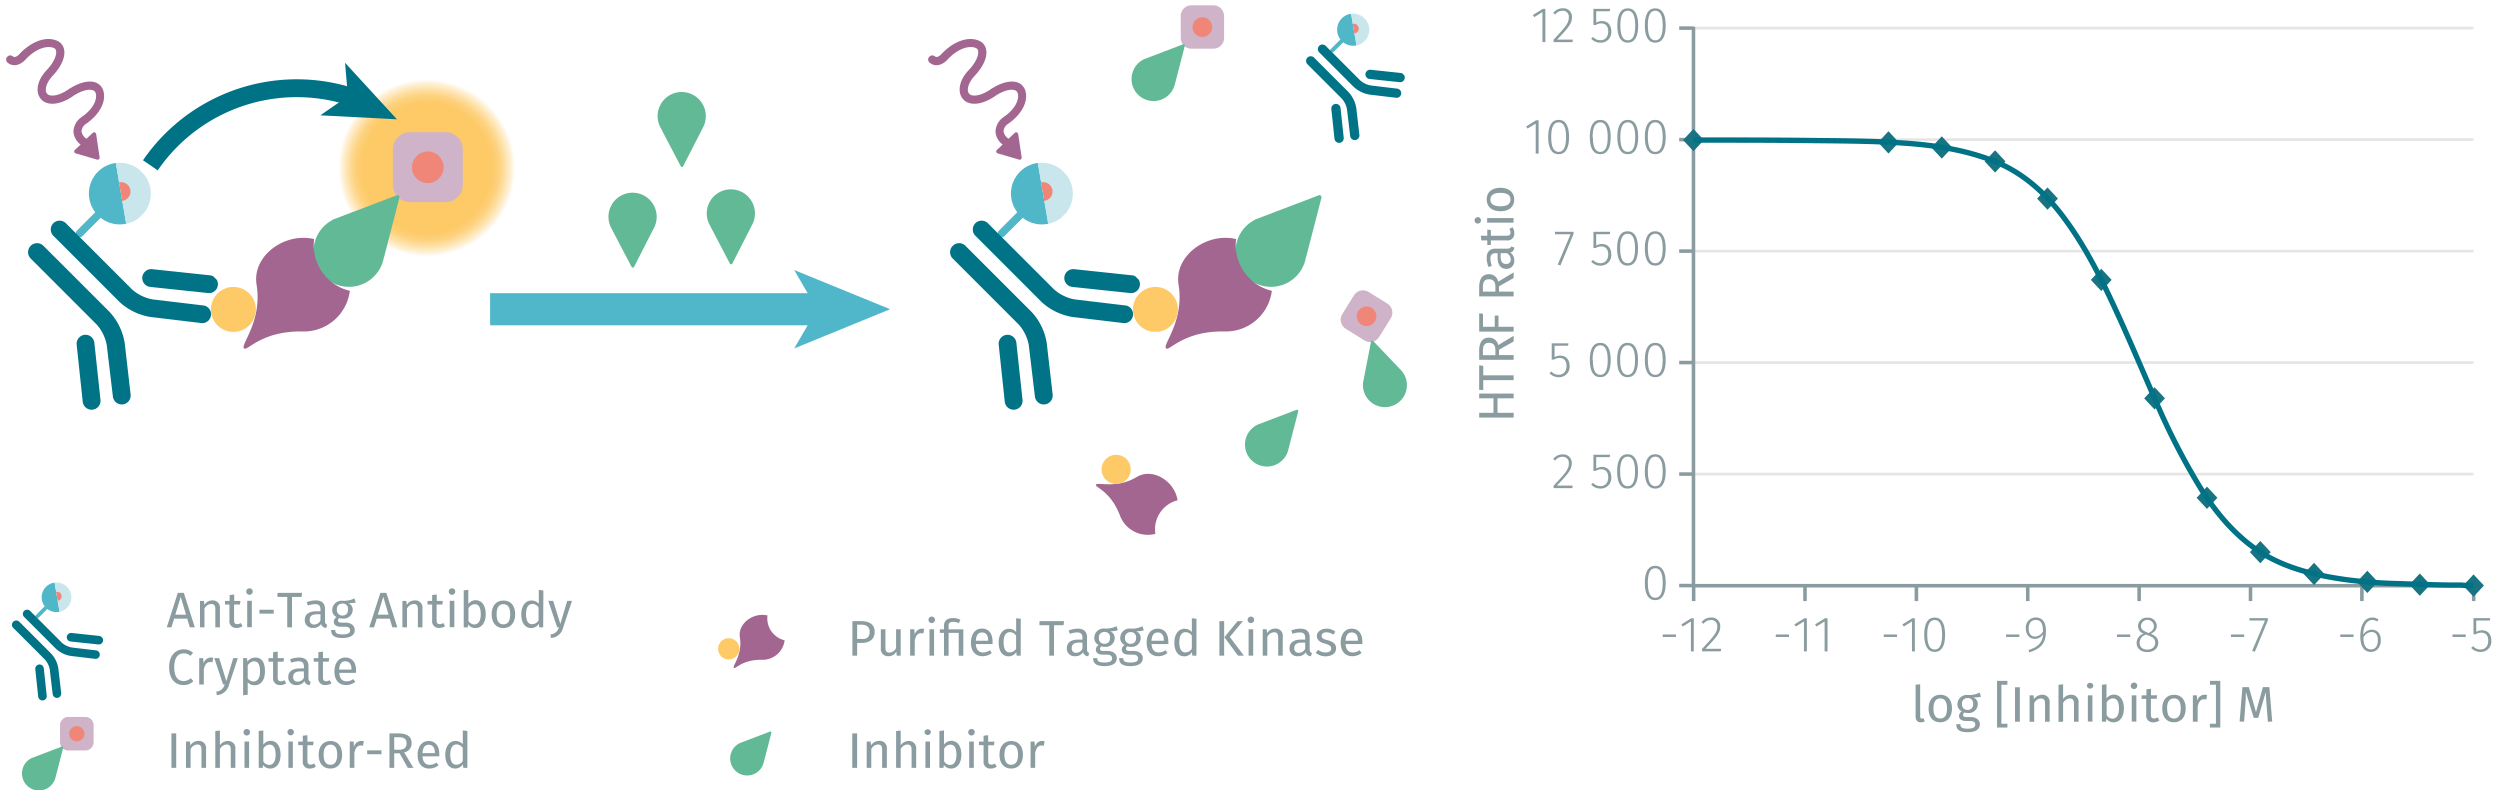 <svg id="Calque_1" data-name="Calque 1" xmlns="http://www.w3.org/2000/svg" xmlns:xlink="http://www.w3.org/1999/xlink" viewBox="0 0 700 221.3"><defs><radialGradient id="Dégradé_sans_nom_31" cx="38.48" cy="38.48" r="38.48" gradientUnits="userSpaceOnUse"><stop offset="0.71" stop-color="#fdca67"/><stop offset="0.74" stop-color="#fdca67" stop-opacity="0.98"/><stop offset="0.78" stop-color="#fdca67" stop-opacity="0.91"/><stop offset="0.82" stop-color="#fdca67" stop-opacity="0.81"/><stop offset="0.86" stop-color="#fdca67" stop-opacity="0.66"/><stop offset="0.9" stop-color="#fdca67" stop-opacity="0.48"/><stop offset="0.95" stop-color="#fdca67" stop-opacity="0.25"/><stop offset="0.99" stop-color="#fdca67" stop-opacity="0"/></radialGradient><symbol id="assay-fluorophore-acceptor-d2" data-name="assay-fluorophore-acceptor-d2" viewBox="0 0 23.7 23.7"><path d="M22.28,15.27l-7,7a4.85,4.85,0,0,1-6.85,0l-7-7a4.85,4.85,0,0,1,0-6.85l7-7a4.85,4.85,0,0,1,6.85,0L18.9,5.05l3.38,3.37A4.85,4.85,0,0,1,22.28,15.27Z" fill="#cfb3c8"/><path d="M15,8.74a4.39,4.39,0,0,1,1.26,3.59A4.4,4.4,0,0,1,8.74,15,4.4,4.4,0,0,1,15,8.74Z" fill="#f08677"/></symbol><symbol id="assay-analyte-green" data-name="assay-analyte-green" viewBox="0 0 28.59 19.84"><path d="M28.59,9.92A9.92,9.92,0,0,0,10.18,4.78a.57.57,0,0,0-.11.11L.11,18.94a.57.57,0,0,0,.46.9h19a.53.53,0,0,0,.26-.06A9.93,9.93,0,0,0,28.59,9.92Z" fill="#62b996"/></symbol><symbol id="assay-fluorophore-donor-cryptate-right" data-name="assay-fluorophore-donor-cryptate-right" viewBox="0 0 17.27 25.51"><path d="M1.81,3.31,7.67,7.46l2,1.41,6.23,4.41a8.62,8.62,0,0,1-6.23,3.89v7.25a1.09,1.09,0,0,1-2.18,0V17.15A8.63,8.63,0,0,1,1.81,3.31Z" fill="#4fb7c8"/><path d="M1.82,3.34a8.64,8.64,0,0,1,14.08,10Z" fill="#c8e6eb"/><path d="M6.29,6.53a2.62,2.62,0,0,1,4.84,1.4,2.58,2.58,0,0,1-.57,1.63" fill="#f08677"/></symbol><symbol id="assay-antibody-blue" data-name="assay-antibody-blue" viewBox="0 0 51.27 50.27"><path d="M21.18,50.27a2.49,2.49,0,0,1-2.5-2.5V21.53a11.93,11.93,0,0,0-2.1-6l-9-11.44A2.5,2.5,0,0,1,11.46,1l9,11.44a16.65,16.65,0,0,1,3.18,9.14V47.77A2.5,2.5,0,0,1,21.18,50.27Z" fill="#007387"/><path d="M12.62,22.53a2.48,2.48,0,0,1-1.94-.93L.56,9.07A2.5,2.5,0,1,1,4.44,5.93L14.57,18.46A2.5,2.5,0,0,1,14.19,22,2.46,2.46,0,0,1,12.62,22.53Z" fill="#007387"/><path d="M30.09,50.27a2.5,2.5,0,0,1-2.5-2.5V21.53a16.65,16.65,0,0,1,3.18-9.14L39.81,1a2.5,2.5,0,0,1,3.92,3.1l-9,11.44a11.93,11.93,0,0,0-2.1,6V47.77A2.5,2.5,0,0,1,30.09,50.27Z" fill="#007387"/><path d="M38.64,22.53A2.43,2.43,0,0,1,37.08,22a2.49,2.49,0,0,1-.38-3.51L46.82,5.93a2.5,2.5,0,0,1,3.89,3.14L40.59,21.6A2.5,2.5,0,0,1,38.64,22.53Z" fill="#007387"/></symbol><symbol id="assay-fluorophore-emission-yellow" data-name="assay-fluorophore-emission-yellow" viewBox="0 0 76.96 76.96"><path d="M74.23,52.67a38.45,38.45,0,1,1-2.61-33.74A38.46,38.46,0,0,1,74.23,52.67Z" fill="url(#Dégradé_sans_nom_31)"/></symbol><symbol id="assay-enzyme-purple" data-name="assay-enzyme-purple" viewBox="0 0 29.75 31.06"><path d="M19.63,2.08A14.09,14.09,0,0,1,19.75.35a12.9,12.9,0,0,0-3-.35C9.5,0,2.48,6,3.63,13.12,5.32,23.57-1.16,30.12.18,31c1,.65,5-5.06,16.57-4.77a13,13,0,0,0,13-11.39A13.13,13.13,0,0,1,19.63,2.08Z" fill="#a26690"/></symbol><symbol id="assay-protein-brown" data-name="assay-protein-brown" viewBox="0 0 17.01 17.01"><path d="M17,8.5a8.51,8.51,0,1,1-2-5.41A8.51,8.51,0,0,1,17,8.5Z" fill="#fdca67"/></symbol><symbol id="assay-stimulation" data-name="assay-stimulation" viewBox="0 0 20.1 42.52"><path d="M12.7,20.42a1,1,0,0,0-.29-.08C9,19.89,7.13,18.63,6.53,17.6a1.4,1.4,0,0,1-.13-1.32l0-.1s.81-2,4.93-2.3c3.9-.23,7-1.56,8.16-3.54a3.64,3.64,0,0,0,.23-3.49c-1.45-3.31-5.85-5.24-11.2-4.91H8.48s-1.88.2-2-.86a1.27,1.27,0,1,0-2.51.38c.42,2.76,3.31,3.17,4.82,3,4.84-.28,7.86,1.51,8.7,3.41A1.15,1.15,0,0,1,17.37,9c-.62,1-2.76,2.13-6.15,2.33-5.55.34-7,3.42-7.17,4a4,4,0,0,0,.29,3.54c1.14,1.95,3.78,3.36,7.29,3.9l.07,0c3.42.6,5.16,1.92,5.63,2.87a1.36,1.36,0,0,1,0,1.31c-.93,1.73-3.93,3.11-8.54,2.3H8.63A5.62,5.62,0,0,0,4.17,30.9a5.39,5.39,0,0,0-1.09,4.39H.63a.62.62,0,0,0-.54.94l3.54,6a.62.62,0,0,0,1,0l4.16-6a.62.62,0,0,0-.51-1H5.64a3.42,3.42,0,0,1,.42-2.71,3.09,3.09,0,0,1,2.31-.8c5.12.87,9.49-.54,11.14-3.6a3.9,3.9,0,0,0,.1-3.62C18.66,22.62,16.16,21.12,12.7,20.42Z" fill="#a26690"/></symbol></defs><title>kinase-binding-how-it-works-assay-principal-inhibition-anti-gst-Eu-62KBGSTKAB-62KBGSTKAF</title><line x1="137.23" y1="86.59" x2="230.18" y2="86.59" fill="none" stroke="#4fb7c9" stroke-miterlimit="10" stroke-width="9"/><polygon points="249.24 86.58 222.38 97.56 228.75 86.58 222.38 75.61 249.24 86.58" fill="#4fb7c9"/><use width="23.7" height="23.7" transform="translate(336.67 -2.83) rotate(45) scale(0.62)" xlink:href="#assay-fluorophore-acceptor-d2"/><use width="28.59" height="19.84" transform="translate(335.99 23.77) rotate(159.17) scale(0.62)" xlink:href="#assay-analyte-green"/><use width="28.59" height="19.84" transform="translate(367.75 126.11) rotate(159.17) scale(0.62)" xlink:href="#assay-analyte-green"/><use width="23.7" height="23.7" transform="translate(373.8 83.05) rotate(-13.15) scale(0.62)" xlink:href="#assay-fluorophore-acceptor-d2"/><use width="28.59" height="19.84" transform="translate(396.03 97.66) rotate(101.02) scale(0.62)" xlink:href="#assay-analyte-green"/><use width="28.59" height="19.84" transform="translate(165.34 68.94) rotate(-62.94) scale(0.68)" xlink:href="#assay-analyte-green"/><use width="28.59" height="19.84" transform="translate(179.1 40.75) rotate(-62.94) scale(0.68)" xlink:href="#assay-analyte-green"/><use width="28.59" height="19.84" transform="translate(192.86 68) rotate(-62.94) scale(0.68)" xlink:href="#assay-analyte-green"/><use width="17.27" height="25.51" transform="translate(33.5 42.01) rotate(45)" xlink:href="#assay-fluorophore-donor-cryptate-right"/><use width="51.27" height="50.27" transform="translate(65.44 83.09) rotate(135)" xlink:href="#assay-antibody-blue"/><use width="76.96" height="76.96" transform="translate(94.49 22.02) scale(0.65)" xlink:href="#assay-fluorophore-emission-yellow"/><use width="23.7" height="23.7" transform="translate(119.79 30.05) rotate(45)" xlink:href="#assay-fluorophore-acceptor-d2"/><use width="28.59" height="19.84" transform="translate(118.68 73.02) rotate(159.17)" xlink:href="#assay-analyte-green"/><use width="29.75" height="31.06" transform="translate(68.21 66.59)" xlink:href="#assay-enzyme-purple"/><use width="17.01" height="17.01" transform="translate(59.07 80.3) scale(0.74)" xlink:href="#assay-protein-brown"/><path d="M42.1,46.29A49.7,49.7,0,0,1,98.49,27.15" fill="none" stroke="#007286" stroke-miterlimit="10" stroke-width="5"/><polygon points="111.15 33.41 89.68 32.29 97.42 26.94 96.61 17.58 111.15 33.41" fill="#007286"/><use width="20.1" height="42.52" transform="matrix(0.66, -0.62, 0.62, 0.66, -1.34, 19.09)" xlink:href="#assay-stimulation"/><use width="17.27" height="25.51" transform="translate(291.67 42.01) rotate(45)" xlink:href="#assay-fluorophore-donor-cryptate-right"/><use width="51.27" height="50.27" transform="translate(323.61 83.09) rotate(135)" xlink:href="#assay-antibody-blue"/><use width="17.27" height="25.51" transform="translate(378.87 1.98) rotate(45) scale(0.52)" xlink:href="#assay-fluorophore-donor-cryptate-right"/><use width="51.27" height="50.27" transform="translate(395.64 23.55) rotate(135) scale(0.52)" xlink:href="#assay-antibody-blue"/><use width="28.59" height="19.84" transform="translate(376.85 73.02) rotate(159.17)" xlink:href="#assay-analyte-green"/><use width="29.75" height="31.06" transform="translate(326.37 66.59)" xlink:href="#assay-enzyme-purple"/><use width="17.01" height="17.01" transform="translate(317.24 80.3) scale(0.74)" xlink:href="#assay-protein-brown"/><use width="29.75" height="31.06" transform="translate(325.21 128.27) rotate(68.1) scale(0.64)" xlink:href="#assay-enzyme-purple"/><use width="17.01" height="17.01" transform="translate(314.82 126.11) rotate(68.1) scale(0.48)" xlink:href="#assay-protein-brown"/><use width="20.1" height="42.52" transform="matrix(0.66, -0.62, 0.62, 0.66, 256.83, 19.09)" xlink:href="#assay-stimulation"/><line x1="474.17" y1="132.74" x2="692.58" y2="132.74" fill="none" stroke="#e5e5e5" stroke-miterlimit="10" stroke-width="0.75"/><line x1="474.17" y1="101.52" x2="692.58" y2="101.52" fill="none" stroke="#e5e5e5" stroke-miterlimit="10" stroke-width="0.75"/><line x1="474.17" y1="70.31" x2="692.58" y2="70.31" fill="none" stroke="#e5e5e5" stroke-miterlimit="10" stroke-width="0.75"/><line x1="474.17" y1="39.09" x2="692.58" y2="39.09" fill="none" stroke="#e5e5e5" stroke-miterlimit="10" stroke-width="0.75"/><line x1="474.17" y1="7.87" x2="692.58" y2="7.87" fill="none" stroke="#e5e5e5" stroke-miterlimit="10" stroke-width="0.75"/><path d="M469.27,177.65v.7h-3.71v-.7Z" fill="#8b9ca0"/><path d="M473.45,182.38V174l-2.29,1.43-.38-.6,2.78-1.72h.7v9.31Z" fill="#8b9ca0"/><path d="M481.67,175.36c0,1.85-1,3-4.16,6.31h4.41l-.11.71h-5.25v-.68c3.46-3.69,4.27-4.65,4.27-6.29a1.67,1.67,0,0,0-1.76-1.81,2.53,2.53,0,0,0-2.08,1.06l-.57-.42a3.29,3.29,0,0,1,2.69-1.33A2.37,2.37,0,0,1,481.67,175.36Z" fill="#8b9ca0"/><path d="M500.93,177.65v.7h-3.71v-.7Z" fill="#8b9ca0"/><path d="M505.11,182.38V174l-2.3,1.43-.37-.6,2.78-1.72h.7v9.31Z" fill="#8b9ca0"/><path d="M510.89,182.38V174l-2.29,1.43-.38-.6,2.79-1.72h.7v9.31Z" fill="#8b9ca0"/><path d="M531.17,177.65v.7h-3.72v-.7Z" fill="#8b9ca0"/><path d="M535.35,182.38V174l-2.3,1.43-.38-.6,2.79-1.72h.7v9.31Z" fill="#8b9ca0"/><path d="M544.63,177.73c0,3.15-1,4.81-2.92,4.81s-2.93-1.67-2.93-4.82,1-4.81,2.93-4.81S544.63,174.57,544.63,177.73Zm-5,0c0,2.87.74,4.14,2.09,4.14s2.07-1.26,2.07-4.13-.73-4.14-2.07-4.14S539.62,174.85,539.62,177.72Z" fill="#8b9ca0"/><path d="M565.41,177.65v.7H561.7v-.7Z" fill="#8b9ca0"/><path d="M572.86,176.67c0,3.68-1.6,5-4.68,6L568,182c2.42-.74,3.92-1.93,4.06-4.41a2.77,2.77,0,0,1-2.3,1.3c-1.44,0-2.53-1.12-2.53-2.94a2.8,2.8,0,0,1,2.83-3.06C572,172.91,572.86,174.36,572.86,176.67Zm-.83.17c0-2.2-.57-3.25-2-3.25-1.24,0-2,.85-2,2.39s.73,2.26,1.83,2.26A2.57,2.57,0,0,0,572,176.84Z" fill="#8b9ca0"/><path d="M596.46,177.65v.7h-3.71v-.7Z" fill="#8b9ca0"/><path d="M604.31,180c0,1.55-1.26,2.58-3.06,2.58s-3-1-3-2.57a2.73,2.73,0,0,1,2-2.59,2.2,2.2,0,0,1-1.6-2.14,2.41,2.41,0,0,1,2.62-2.33,2.39,2.39,0,0,1,2.63,2.31c0,1-.54,1.64-1.68,2.23C603.62,178,604.31,178.71,604.31,180Zm-.86,0c0-1.14-.6-1.6-2.07-2.14l-.48-.19a2.35,2.35,0,0,0-1.79,2.34c0,1.22.87,1.88,2.16,1.88S603.45,181.16,603.45,180Zm-2.25-2.9.43.15c1-.54,1.47-1.09,1.47-2a1.82,1.82,0,0,0-3.63,0C599.47,176.16,600,176.6,601.2,177.06Z" fill="#8b9ca0"/><path d="M628.37,177.65v.7h-3.71v-.7Z" fill="#8b9ca0"/><path d="M631.36,182.49l-.75-.25,3.58-8.49h-4.35v-.68H635v.63Z" fill="#8b9ca0"/><path d="M659,177.65v.7h-3.71v-.7Z" fill="#8b9ca0"/><path d="M666.63,179.24c0,2-1.18,3.3-2.75,3.3-2.17,0-3-1.91-3-4.36,0-3.25,1.27-5.27,3.36-5.27a2.89,2.89,0,0,1,1.74.55l-.35.56a2.49,2.49,0,0,0-1.4-.43c-1.56,0-2.47,1.7-2.52,4.1a2.84,2.84,0,0,1,2.39-1.37C665.5,176.32,666.63,177.26,666.63,179.24Zm-.83,0c0-1.62-.75-2.28-1.76-2.28a2.69,2.69,0,0,0-2.28,1.54c0,2.07.64,3.33,2.12,3.33C665.15,181.86,665.8,180.79,665.8,179.27Z" fill="#8b9ca0"/><path d="M690.41,177.65v.7H686.7v-.7Z" fill="#8b9ca0"/><path d="M693.35,173.74v3.18a3.17,3.17,0,0,1,1.6-.44c1.6,0,2.62,1.1,2.62,2.9a2.92,2.92,0,0,1-3,3.16,3.45,3.45,0,0,1-2.63-1.12l.52-.49a2.67,2.67,0,0,0,2.11.92c1.32,0,2.14-.95,2.14-2.48s-.81-2.23-1.94-2.23a2.9,2.9,0,0,0-1.56.45h-.64v-4.52h4.69l-.13.67Z" fill="#8b9ca0"/><path d="M473.8,164H693m-218.78,0v4.3m31.18-4.3v4.3m31.19-4.3v4.3m31.18-4.3v4.3m31.19-4.3v4.3m31.18-4.3v4.3m31.19-4.3v4.3m31.3-4.3v4.3" fill="none" stroke="#8b9ca0" stroke-miterlimit="10"/><path d="M466.4,163.23c0,3.16-1,4.81-2.93,4.81s-2.92-1.67-2.92-4.82,1-4.8,2.92-4.8S466.4,160.07,466.4,163.23Zm-5,0c0,2.87.74,4.15,2.08,4.15s2.08-1.26,2.08-4.14-.73-4.14-2.08-4.14S461.39,160.35,461.39,163.22Z" fill="#8b9ca0"/><path d="M440.1,129.65c0,1.85-1,3-4.16,6.31h4.41l-.11.71H435V136c3.46-3.68,4.28-4.65,4.28-6.28a1.68,1.68,0,0,0-1.77-1.81,2.51,2.51,0,0,0-2.07,1.06l-.58-.42a3.3,3.3,0,0,1,2.69-1.33A2.38,2.38,0,0,1,440.1,129.65Z" fill="#8b9ca0"/><path d="M446.94,128v3.18a3.17,3.17,0,0,1,1.6-.44c1.59,0,2.62,1.1,2.62,2.9a2.93,2.93,0,0,1-3,3.16,3.45,3.45,0,0,1-2.63-1.13l.51-.49a2.68,2.68,0,0,0,2.12.93c1.32,0,2.14-.95,2.14-2.48s-.81-2.23-1.95-2.23a2.87,2.87,0,0,0-1.55.45h-.64v-4.52h4.69l-.13.67Z" fill="#8b9ca0"/><path d="M458.65,132c0,3.15-1,4.81-2.93,4.81s-2.93-1.67-2.93-4.82,1-4.81,2.93-4.81S458.65,128.86,458.65,132Zm-5,0c0,2.87.74,4.14,2.09,4.14s2.07-1.26,2.07-4.13-.73-4.15-2.07-4.15S453.63,129.14,453.63,132Z" fill="#8b9ca0"/><path d="M466.4,132c0,3.15-1,4.81-2.93,4.81s-2.92-1.67-2.92-4.82,1-4.81,2.92-4.81S466.4,128.86,466.4,132Zm-5,0c0,2.87.74,4.14,2.08,4.14s2.08-1.26,2.08-4.13-.73-4.15-2.08-4.15S461.39,129.14,461.39,132Z" fill="#8b9ca0"/><path d="M435.28,96.81V100a3.16,3.16,0,0,1,1.6-.43c1.59,0,2.61,1.09,2.61,2.9a2.92,2.92,0,0,1-3,3.15,3.48,3.48,0,0,1-2.64-1.12l.52-.49a2.67,2.67,0,0,0,2.12.92c1.31,0,2.14-1,2.14-2.48s-.81-2.22-1.95-2.22a2.78,2.78,0,0,0-1.55.45h-.65V96.14h4.7l-.13.67Z" fill="#8b9ca0"/><path d="M451,100.81c0,3.15-1,4.8-2.93,4.8s-2.93-1.67-2.93-4.82,1-4.8,2.93-4.8S451,97.64,451,100.81Zm-5,0c0,2.87.74,4.15,2.09,4.15s2.07-1.26,2.07-4.13-.73-4.15-2.07-4.15S445.93,97.92,445.93,100.79Z" fill="#8b9ca0"/><path d="M458.65,100.81c0,3.15-1,4.8-2.93,4.8s-2.93-1.67-2.93-4.82,1-4.8,2.93-4.8S458.65,97.64,458.65,100.81Zm-5,0c0,2.87.74,4.15,2.09,4.15s2.07-1.26,2.07-4.13-.73-4.15-2.07-4.15S453.63,97.92,453.63,100.79Z" fill="#8b9ca0"/><path d="M466.4,100.81c0,3.15-1,4.8-2.93,4.8s-2.92-1.67-2.92-4.82,1-4.8,2.92-4.8S466.4,97.64,466.4,100.81Zm-5,0c0,2.87.74,4.15,2.08,4.15s2.08-1.26,2.08-4.13-.73-4.15-2.08-4.15S461.39,97.92,461.39,100.79Z" fill="#8b9ca0"/><path d="M436.92,74.33l-.76-.25,3.59-8.49h-4.36v-.68h5.2v.63Z" fill="#8b9ca0"/><path d="M446.94,65.58v3.18a3.17,3.17,0,0,1,1.6-.44c1.59,0,2.62,1.1,2.62,2.9a2.93,2.93,0,0,1-3,3.16,3.44,3.44,0,0,1-2.63-1.12l.51-.49a2.71,2.71,0,0,0,2.12.92c1.32,0,2.14-1,2.14-2.48S449.49,69,448.35,69a2.87,2.87,0,0,0-1.55.45h-.64V64.91h4.69l-.13.67Z" fill="#8b9ca0"/><path d="M458.65,69.57c0,3.15-1,4.81-2.93,4.81s-2.93-1.67-2.93-4.82,1-4.81,2.93-4.81S458.65,66.41,458.65,69.57Zm-5,0c0,2.87.74,4.14,2.09,4.14s2.07-1.26,2.07-4.13-.73-4.14-2.07-4.14S453.63,66.69,453.63,69.56Z" fill="#8b9ca0"/><path d="M466.4,69.57c0,3.15-1,4.81-2.93,4.81s-2.92-1.67-2.92-4.82,1-4.81,2.92-4.81S466.4,66.41,466.4,69.57Zm-5,0c0,2.87.74,4.14,2.08,4.14s2.08-1.26,2.08-4.13-.73-4.14-2.08-4.14S461.39,66.69,461.39,69.56Z" fill="#8b9ca0"/><path d="M430,43V34.61L427.7,36l-.37-.6,2.78-1.73h.7V43Z" fill="#8b9ca0"/><path d="M439.34,38.38c0,3.15-1,4.8-2.93,4.8s-2.92-1.67-2.92-4.82,1-4.8,2.92-4.8S439.34,35.21,439.34,38.38Zm-5,0c0,2.87.74,4.15,2.08,4.15s2.08-1.26,2.08-4.13-.73-4.15-2.08-4.15S434.33,35.49,434.33,38.36Z" fill="#8b9ca0"/><path d="M451,38.38c0,3.15-1,4.8-2.93,4.8s-2.93-1.67-2.93-4.82,1-4.8,2.93-4.8S451,35.21,451,38.38Zm-5,0c0,2.87.74,4.15,2.09,4.15s2.07-1.26,2.07-4.13-.73-4.15-2.07-4.15S445.93,35.49,445.93,38.36Z" fill="#8b9ca0"/><path d="M458.7,38.38c0,3.15-1,4.8-2.92,4.8s-2.93-1.67-2.93-4.82,1-4.8,2.93-4.8S458.7,35.21,458.7,38.38Zm-5,0c0,2.87.74,4.15,2.09,4.15s2.07-1.26,2.07-4.13-.73-4.15-2.07-4.15S453.69,35.49,453.69,38.36Z" fill="#8b9ca0"/><path d="M466.4,38.38c0,3.15-1,4.8-2.93,4.8s-2.92-1.67-2.92-4.82,1-4.8,2.92-4.8S466.4,35.21,466.4,38.38Zm-5,0c0,2.87.74,4.15,2.08,4.15s2.08-1.26,2.08-4.13-.73-4.15-2.08-4.15S461.39,35.49,461.39,38.36Z" fill="#8b9ca0"/><path d="M431.88,11.79V3.38l-2.3,1.42-.38-.6L432,2.48h.7v9.31Z" fill="#8b9ca0"/><path d="M440.15,4.78c0,1.85-1,3-4.16,6.3h4.41l-.11.71H435v-.68c3.46-3.69,4.27-4.65,4.27-6.29A1.67,1.67,0,0,0,437.55,3a2.52,2.52,0,0,0-2.08,1.07l-.57-.42a3.26,3.26,0,0,1,2.69-1.33A2.37,2.37,0,0,1,440.15,4.78Z" fill="#8b9ca0"/><path d="M446.94,3.15V6.33a3.16,3.16,0,0,1,1.6-.43c1.59,0,2.62,1.09,2.62,2.9a2.92,2.92,0,0,1-3,3.15,3.44,3.44,0,0,1-2.63-1.12l.51-.49a2.71,2.71,0,0,0,2.12.92c1.32,0,2.14-.95,2.14-2.48s-.81-2.22-1.95-2.22A2.86,2.86,0,0,0,446.8,7h-.64V2.48h4.69l-.13.67Z" fill="#8b9ca0"/><path d="M458.7,7.14c0,3.16-1,4.81-2.92,4.81s-2.93-1.67-2.93-4.82,1-4.8,2.93-4.8S458.7,4,458.7,7.14Zm-5,0c0,2.87.74,4.15,2.09,4.15s2.07-1.26,2.07-4.14S457.12,3,455.78,3,453.69,4.26,453.69,7.13Z" fill="#8b9ca0"/><path d="M466.4,7.14c0,3.16-1,4.81-2.93,4.81s-2.92-1.67-2.92-4.82,1-4.8,2.92-4.8S466.4,4,466.4,7.14Zm-5,0c0,2.87.74,4.15,2.08,4.15s2.08-1.26,2.08-4.14S464.82,3,463.47,3,461.39,4.26,461.39,7.13Z" fill="#8b9ca0"/><path d="M474.17,164.35V7.48m0,156.48h-4m4-31.22h-4m4-31.22h-4m4-31.21h-4m4-31.22h-4m4-31.22h-4" fill="none" stroke="#8b9ca0" stroke-miterlimit="10"/><polygon points="474.17 36.09 477.08 39.22 474.17 42.34 471.26 39.22 474.17 36.09 474.17 36.09" fill="#187383" fill-rule="evenodd"/><polygon points="528.77 36.74 531.68 39.87 528.77 42.99 525.86 39.87 528.77 36.74 528.77 36.74" fill="#187383" fill-rule="evenodd"/><polygon points="543.7 38.17 546.61 41.3 543.7 44.42 540.78 41.3 543.7 38.17 543.7 38.17" fill="#187383" fill-rule="evenodd"/><polygon points="558.62 42.08 561.53 45.2 558.62 48.32 555.71 45.2 558.62 42.08 558.62 42.08" fill="#187383" fill-rule="evenodd"/><polygon points="573.3 52.48 576.22 55.61 573.3 58.73 570.39 55.61 573.3 52.48 573.3 52.48" fill="#187383" fill-rule="evenodd"/><polygon points="588.35 75.25 591.26 78.37 588.35 81.49 585.44 78.37 588.35 75.25 588.35 75.25" fill="#187383" fill-rule="evenodd"/><polygon points="603.28 108.42 606.19 111.54 603.28 114.66 600.37 111.54 603.28 108.42 603.28 108.42" fill="#187383" fill-rule="evenodd"/><polygon points="617.96 136.26 620.87 139.38 617.96 142.5 615.05 139.38 617.96 136.26 617.96 136.26" fill="#187383" fill-rule="evenodd"/><polygon points="632.88 151.48 635.8 154.6 632.88 157.72 629.97 154.6 632.88 151.48 632.88 151.48" fill="#187383" fill-rule="evenodd"/><polygon points="647.93 157.59 650.84 160.71 647.93 163.83 645.02 160.71 647.93 157.59 647.93 157.59" fill="#187383" fill-rule="evenodd"/><polygon points="662.86 159.8 665.77 162.92 662.86 166.04 659.94 162.92 662.86 159.8 662.86 159.8" fill="#187383" fill-rule="evenodd"/><polygon points="677.54 160.58 680.45 163.7 677.54 166.83 674.63 163.7 677.54 160.58 677.54 160.58" fill="#187383" fill-rule="evenodd"/><polygon points="692.59 160.84 695.5 163.96 692.59 167.09 689.67 163.96 692.59 160.84 692.59 160.84" fill="#187383" fill-rule="evenodd"/><path d="M474.17,39.22c10,0,19.94,0,29.91.09,9.69.14,19.4.08,29.08.76,9,.62,18,2,26.37,5.55,7.58,3.29,13.71,9,18.57,15.63,5.41,7.32,9.61,15.45,13.45,23.68,4.12,8.81,7.89,17.79,11.79,26.71a190.51,190.51,0,0,0,12.6,24.69c4.36,7,9.74,13.55,16.7,18.09,7.23,4.73,15.81,6.7,24.26,7.89a137.5,137.5,0,0,0,14.48,1.1c4.86.17,9.72.36,14.59.41,1.07,0,2.14,0,3.21,0a19.35,19.35,0,0,0,3.4.13" fill="none" stroke="#007286" stroke-miterlimit="10" stroke-width="1.5"/><path d="M538.12,201.19a1.16,1.16,0,0,0,.47-.09l.34.9a2.45,2.45,0,0,1-1.09.25c-.94,0-1.47-.56-1.47-1.63v-8.89l1.28-.15v9C537.65,201,537.78,201.19,538.12,201.19Z" fill="#8b9ca0"/><path d="M546.56,198.38c0,2.29-1.2,3.87-3.29,3.87S540,200.74,540,198.4s1.2-3.87,3.3-3.87S546.56,196,546.56,198.38Zm-5.2,0c0,1.92.68,2.81,1.91,2.81s1.9-.89,1.9-2.83-.67-2.81-1.89-2.81S541.36,196.46,541.36,198.4Z" fill="#8b9ca0"/><path d="M552.48,195.26a2,2,0,0,1,1.31,1.86,2.52,2.52,0,0,1-2.82,2.51,2.93,2.93,0,0,1-.94-.14.88.88,0,0,0-.36.69c0,.33.21.6,1,.6h1.18c1.51,0,2.52.87,2.52,2,0,1.43-1.18,2.24-3.46,2.24s-3.16-.74-3.16-2.24h1.16c0,.84.38,1.24,2,1.24s2.16-.41,2.16-1.15-.56-1-1.49-1h-1.16c-1.32,0-1.9-.66-1.9-1.4a1.61,1.61,0,0,1,.81-1.31,2.1,2.1,0,0,1-1.25-2,2.64,2.64,0,0,1,2.85-2.58,6.28,6.28,0,0,0,3.37-.66l.38,1.17A7.44,7.44,0,0,1,552.48,195.26Zm-3.12,1.85a1.49,1.49,0,0,0,1.55,1.67,1.47,1.47,0,0,0,1.56-1.68,1.43,1.43,0,0,0-1.58-1.64A1.47,1.47,0,0,0,549.36,197.11Z" fill="#8b9ca0"/><path d="M560.39,191.73v10.91h1.68v1.07h-2.9V190.65h2.9v1.08Z" fill="#8b9ca0"/><path d="M564.21,202.08v-9.65h1.35v9.65Z" fill="#8b9ca0"/><path d="M573.9,196.79v5.29h-1.29V197c0-1.11-.44-1.43-1.16-1.43a2.26,2.26,0,0,0-1.88,1.3v5.24h-1.28V194.7h1.1l.11,1.09a2.7,2.7,0,0,1,2.26-1.26A2,2,0,0,1,573.9,196.79Z" fill="#8b9ca0"/><path d="M582,196.79v5.29h-1.29V197c0-1.11-.48-1.43-1.18-1.43a2.27,2.27,0,0,0-1.86,1.29v5.25h-1.29V191.74l1.29-.14v4.12a2.64,2.64,0,0,1,2.19-1.19A2,2,0,0,1,582,196.79Z" fill="#8b9ca0"/><path d="M586.14,192a.91.91,0,0,1-1.81,0,.91.91,0,0,1,1.81,0Zm-1.54,10V194.7h1.28v7.38Z" fill="#8b9ca0"/><path d="M594.69,198.38c0,2.31-1.1,3.87-2.9,3.87a2.45,2.45,0,0,1-2-1l-.12.81h-1.14V191.73l1.29-.15v4a2.5,2.5,0,0,1,2.09-1.09C593.61,194.53,594.69,195.92,594.69,198.38Zm-1.38,0c0-2.1-.69-2.83-1.73-2.83a2.09,2.09,0,0,0-1.72,1.15v3.53a2,2,0,0,0,1.63,1C592.56,201.23,593.31,200.4,593.31,198.38Z" fill="#8b9ca0"/><path d="M598.43,192a.91.91,0,1,1-.91-.88A.86.86,0,0,1,598.43,192Zm-1.54,10V194.7h1.29v7.38Z" fill="#8b9ca0"/><path d="M602.94,202.25a1.85,1.85,0,0,1-2-2.1v-4.46h-1.29v-1H601V193l1.29-.15v1.82H604l-.14,1h-1.61v4.4c0,.74.23,1.1.88,1.1a1.76,1.76,0,0,0,1-.33l.49.89A2.85,2.85,0,0,1,602.94,202.25Z" fill="#8b9ca0"/><path d="M612,198.38c0,2.29-1.21,3.87-3.29,3.87s-3.29-1.51-3.29-3.85,1.2-3.87,3.3-3.87S612,196,612,198.38Zm-5.2,0c0,1.92.67,2.81,1.91,2.81s1.9-.89,1.9-2.83-.67-2.81-1.89-2.81S606.77,196.46,606.77,198.4Z" fill="#8b9ca0"/><path d="M618,194.62l-.24,1.26a2.22,2.22,0,0,0-.65-.09c-.92,0-1.45.66-1.76,2.08v4.21H614V194.7h1.11l.12,1.5a2.11,2.11,0,0,1,2-1.67A3,3,0,0,1,618,194.62Z" fill="#8b9ca0"/><path d="M618.78,203.71v-1.07h1.68V191.73h-1.68v-1.08h2.9v13.06Z" fill="#8b9ca0"/><path d="M635,202.08l-.34-4.35c-.13-1.52-.22-3.14-.24-3.94L632.3,201h-1.25l-2.2-7.22c0,1.14-.07,2.64-.18,4l-.32,4.26h-1.26l.79-9.65h1.8l2,7,1.93-7h1.81l.8,9.65Z" fill="#8b9ca0"/><path d="M419.3,115.59h4.52v1.33h-9.65v-1.33h4v-4.06h-4V110.2h9.65v1.33H419.3Z" fill="#8b9ca0"/><path d="M415.31,105.1h8.51v1.33h-8.51v2.75h-1.14v-6.89l1.14.14Z" fill="#8b9ca0"/><path d="M419.73,99.42h4.09v1.33h-9.65V98.22c0-2.41.93-3.67,2.73-3.67a2.52,2.52,0,0,1,2.59,2.08l4.33-2.6v1.58l-4.09,2.31ZM416.9,96c-1.2,0-1.69.69-1.69,2.27v1.19h3.5V98.08C418.71,96.73,418.21,96,416.9,96Z" fill="#8b9ca0"/><path d="M415.24,91.51h3.29V88.36h1.05v3.15h4.24v1.33h-9.65V87.71l1.07.16Z" fill="#8b9ca0"/><path d="M419.73,81.65h4.09V83h-9.65V80.45c0-2.41.93-3.67,2.73-3.67a2.52,2.52,0,0,1,2.59,2.09l4.33-2.61v1.58l-4.09,2.32Zm-2.83-3.46c-1.2,0-1.69.69-1.69,2.27v1.19h3.5V80.31C418.71,79,418.21,78.19,416.9,78.19Z" fill="#8b9ca0"/><path d="M423.09,69l.9.29a1.48,1.48,0,0,1-1.11,1.44,2.53,2.53,0,0,1,1.11,2.2,2.15,2.15,0,0,1-2.23,2.36c-1.58,0-2.43-1.19-2.43-3.25V70.9h-.55c-1.06,0-1.46.52-1.46,1.54a6.36,6.36,0,0,0,.4,2l-.94.32a7.14,7.14,0,0,1-.51-2.55c0-1.77.91-2.59,2.45-2.59h3.38C422.74,69.61,423,69.37,423.09,69Zm-1.21,1.9h-1.7v1c0,1.36.5,2,1.51,2A1.16,1.16,0,0,0,423,72.64,1.89,1.89,0,0,0,421.88,70.9Z" fill="#8b9ca0"/><path d="M424,65.32a1.86,1.86,0,0,1-2.1,2h-4.46v1.28h-1V67.31h-1.67L414.62,66h1.82V64.27l1,.14V66h4.4c.75,0,1.1-.24,1.1-.89a1.79,1.79,0,0,0-.33-1l.89-.49A2.88,2.88,0,0,1,424,65.32Z" fill="#8b9ca0"/><path d="M413.78,60.8a.9.9,0,0,1,0,1.8.9.9,0,0,1,0-1.8Zm10,1.54h-7.38V61.05h7.38Z" fill="#8b9ca0"/><path d="M420.12,52.57c2.29,0,3.87,1.21,3.87,3.3s-1.51,3.29-3.85,3.29-3.87-1.21-3.87-3.31S417.79,52.57,420.12,52.57Zm0,5.2c1.92,0,2.81-.67,2.81-1.9S422.06,54,420.12,54s-2.81.67-2.81,1.89S418.21,57.77,420.14,57.77Z" fill="#8b9ca0"/><use width="17.27" height="25.51" transform="translate(15.8 161.39) rotate(45) scale(0.48)" xlink:href="#assay-fluorophore-donor-cryptate-right"/><use width="51.27" height="50.27" transform="translate(30.99 180.94) rotate(135) scale(0.48)" xlink:href="#assay-antibody-blue"/><use width="23.7" height="23.7" transform="translate(21.51 197.39) rotate(45) scale(0.48)" xlink:href="#assay-fluorophore-acceptor-d2"/><use width="28.59" height="19.84" transform="translate(20.98 217.83) rotate(159.17) scale(0.48)" xlink:href="#assay-analyte-green"/><use width="28.59" height="19.84" transform="translate(219.28 213.63) rotate(159.17) scale(0.48)" xlink:href="#assay-analyte-green"/><use width="29.75" height="31.06" transform="translate(205.42 172.16) scale(0.48)" xlink:href="#assay-enzyme-purple"/><use width="17.01" height="17.01" transform="translate(201.08 178.68) scale(0.35)" xlink:href="#assay-protein-brown"/><path d="M48.76,173.23,48,175.66H46.69l3.1-9.66h1.68l3.08,9.66h-1.4l-.73-2.43Zm1.84-6.12-1.51,5h3Z" fill="#8b9ca0"/><path d="M61.58,170.36v5.3H60.29v-5.12c0-1.1-.45-1.43-1.17-1.43a2.23,2.23,0,0,0-1.87,1.31v5.24H56v-7.39h1.11l.11,1.1a2.66,2.66,0,0,1,2.25-1.26A2,2,0,0,1,61.58,170.36Z" fill="#8b9ca0"/><path d="M66.24,175.82a1.85,1.85,0,0,1-2-2.1v-4.45H63v-1h1.29v-1.66l1.29-.16v1.82h1.75l-.14,1H65.54v4.4c0,.74.23,1.09.88,1.09a1.85,1.85,0,0,0,1-.32l.49.88A2.78,2.78,0,0,1,66.24,175.82Z" fill="#8b9ca0"/><path d="M70.76,165.61a.91.91,0,1,1-.91-.88A.86.86,0,0,1,70.76,165.61Zm-1.54,10v-7.39h1.29v7.39Z" fill="#8b9ca0"/><path d="M76.64,170.73v1.09h-4v-1.09Z" fill="#8b9ca0"/><path d="M81.76,167.14v8.52H80.43v-8.52H77.69V166h6.89l-.14,1.14Z" fill="#8b9ca0"/><path d="M91.63,174.93l-.29.89a1.47,1.47,0,0,1-1.44-1.1,2.52,2.52,0,0,1-2.2,1.1,2.15,2.15,0,0,1-2.36-2.22c0-1.59,1.19-2.44,3.25-2.44h1.14v-.55c0-1.06-.52-1.45-1.54-1.45a6.67,6.67,0,0,0-2,.39l-.32-.94a7.12,7.12,0,0,1,2.55-.5c1.77,0,2.59.91,2.59,2.45v3.37C91,174.58,91.26,174.79,91.63,174.93Zm-1.9-1.22V172h-1c-1.36,0-2,.51-2,1.52A1.16,1.16,0,0,0,88,174.86,1.9,1.9,0,0,0,89.73,173.71Z" fill="#8b9ca0"/><path d="M97.46,168.83a2,2,0,0,1,1.3,1.87,2.51,2.51,0,0,1-2.82,2.5,2.87,2.87,0,0,1-.93-.14.91.91,0,0,0-.37.69c0,.34.21.6,1,.6h1.17c1.52,0,2.52.87,2.52,2.05,0,1.43-1.17,2.24-3.45,2.24s-3.17-.74-3.17-2.24h1.16c0,.84.38,1.23,2,1.23s2.15-.41,2.15-1.15-.56-1-1.48-1H95.35c-1.31,0-1.9-.66-1.9-1.4a1.6,1.6,0,0,1,.81-1.3,2.12,2.12,0,0,1-1.24-2,2.62,2.62,0,0,1,2.84-2.57,6.42,6.42,0,0,0,3.38-.66l.37,1.16A7,7,0,0,1,97.46,168.83Zm-3.13,1.85a1.5,1.5,0,0,0,1.56,1.67c1,0,1.55-.62,1.55-1.68A1.43,1.43,0,0,0,95.86,169,1.48,1.48,0,0,0,94.33,170.68Z" fill="#8b9ca0"/><path d="M105.48,173.23l-.73,2.43H103.4l3.1-9.66h1.68l3.08,9.66h-1.4l-.73-2.43Zm1.83-6.12-1.51,5h3Z" fill="#8b9ca0"/><path d="M118.29,170.36v5.3H117v-5.12c0-1.1-.45-1.43-1.16-1.43a2.23,2.23,0,0,0-1.88,1.31v5.24h-1.29v-7.39h1.11l.11,1.1a2.67,2.67,0,0,1,2.26-1.26A2,2,0,0,1,118.29,170.36Z" fill="#8b9ca0"/><path d="M123,175.82a1.85,1.85,0,0,1-2-2.1v-4.45h-1.29v-1H121v-1.66l1.29-.16v1.82H124l-.14,1h-1.61v4.4c0,.74.24,1.09.88,1.09a1.83,1.83,0,0,0,1-.32l.49.88A2.78,2.78,0,0,1,123,175.82Z" fill="#8b9ca0"/><path d="M127.47,165.61a.91.91,0,1,1-.91-.88A.86.86,0,0,1,127.47,165.61Zm-1.54,10v-7.39h1.29v7.39Z" fill="#8b9ca0"/><path d="M136,172c0,2.31-1.11,3.86-2.9,3.86a2.44,2.44,0,0,1-2-1l-.13.82h-1.13V165.3l1.29-.15v4a2.47,2.47,0,0,1,2.08-1.09C134.92,168.11,136,169.49,136,172Zm-1.39,0c0-2.1-.68-2.83-1.72-2.83a2.09,2.09,0,0,0-1.72,1.15v3.53a2,2,0,0,0,1.62,1C133.87,174.8,134.61,174,134.61,172Z" fill="#8b9ca0"/><path d="M144.25,172c0,2.28-1.21,3.86-3.3,3.86s-3.29-1.51-3.29-3.85,1.21-3.86,3.31-3.86S144.25,169.62,144.25,172Zm-5.2,0c0,1.92.67,2.82,1.9,2.82s1.91-.9,1.91-2.83-.67-2.82-1.89-2.82S139.05,170,139.05,172Z" fill="#8b9ca0"/><path d="M152.09,175.66H151l-.13-1a2.43,2.43,0,0,1-2.13,1.19c-1.79,0-2.78-1.52-2.78-3.82s1.09-3.89,2.9-3.89a2.64,2.64,0,0,1,2,.91v-3.87l1.29.15Zm-1.29-1.95V170.1a2.13,2.13,0,0,0-1.71-1c-1.11,0-1.8.92-1.8,2.84s.62,2.83,1.68,2.83A2.12,2.12,0,0,0,150.8,173.71Z" fill="#8b9ca0"/><path d="M154.27,178.64l-.14-1a2.54,2.54,0,0,0,2.34-2H156l-2.48-7.39h1.37l2,6.45,1.93-6.45h1.33l-2.46,7.43A3.75,3.75,0,0,1,154.27,178.64Z" fill="#8b9ca0"/><path d="M54.06,182.79l-.73.85a2.82,2.82,0,0,0-1.86-.71c-1.46,0-2.68,1-2.68,3.89s1.16,3.88,2.66,3.88a3.24,3.24,0,0,0,2-.81l.67.86a3.8,3.8,0,0,1-2.76,1.07c-2.34,0-4-1.75-4-5s1.82-5,4-5A3.79,3.79,0,0,1,54.06,182.79Z" fill="#8b9ca0"/><path d="M59.71,184.19l-.24,1.26a2.12,2.12,0,0,0-.64-.08c-.92,0-1.46.65-1.76,2.07v4.22H55.78v-7.39h1.1l.13,1.5a2.11,2.11,0,0,1,2-1.66A2.92,2.92,0,0,1,59.71,184.19Z" fill="#8b9ca0"/><path d="M60.7,194.64l-.14-1a2.52,2.52,0,0,0,2.34-2h-.43L60,184.27h1.37l2,6.45,1.93-6.45H66.6l-2.46,7.43A3.75,3.75,0,0,1,60.7,194.64Z" fill="#8b9ca0"/><path d="M74.19,188c0,2.24-1,3.86-2.9,3.86a2.35,2.35,0,0,1-1.93-.84v3.5l-1.29.16V184.27h1.1l.1,1a2.69,2.69,0,0,1,2.19-1.16C73.42,184.11,74.19,185.63,74.19,188Zm-1.39,0c0-1.92-.56-2.83-1.66-2.83a2.23,2.23,0,0,0-1.78,1.15v3.6a1.9,1.9,0,0,0,1.62.89C72.16,190.77,72.8,189.89,72.8,188Z" fill="#8b9ca0"/><path d="M78.46,191.82a1.85,1.85,0,0,1-2-2.1v-4.45H75.18v-1h1.29v-1.66l1.29-.16v1.82h1.75l-.14,1H77.76v4.4c0,.74.24,1.09.88,1.09a1.83,1.83,0,0,0,1-.32l.49.88A2.78,2.78,0,0,1,78.46,191.82Z" fill="#8b9ca0"/><path d="M87,190.93l-.3.89a1.47,1.47,0,0,1-1.44-1.1,2.51,2.51,0,0,1-2.2,1.1,2.14,2.14,0,0,1-2.35-2.22c0-1.59,1.19-2.44,3.25-2.44h1.13v-.55c0-1.06-.52-1.45-1.54-1.45a6.73,6.73,0,0,0-2,.39l-.32-.94a7.12,7.12,0,0,1,2.55-.5c1.78,0,2.59.91,2.59,2.45v3.37C86.41,190.58,86.65,190.79,87,190.93Zm-1.91-1.22V188h-1c-1.36,0-2,.51-2,1.52a1.16,1.16,0,0,0,1.27,1.33A1.9,1.9,0,0,0,85.12,189.71Z" fill="#8b9ca0"/><path d="M91.13,191.82a1.85,1.85,0,0,1-2-2.1v-4.45H87.85v-1h1.29v-1.66l1.29-.16v1.82h1.75l-.14,1H90.43v4.4c0,.74.23,1.09.88,1.09a1.85,1.85,0,0,0,1-.32l.49.88A2.78,2.78,0,0,1,91.13,191.82Z" fill="#8b9ca0"/><path d="M99.66,188.41H95c.12,1.7.92,2.36,2,2.36a3.1,3.1,0,0,0,1.92-.64l.56.77a4.06,4.06,0,0,1-2.58.92c-2.06,0-3.26-1.44-3.26-3.78s1.16-3.93,3.06-3.93,3,1.38,3,3.64C99.68,188,99.67,188.24,99.66,188.41Zm-1.25-1c0-1.44-.58-2.24-1.74-2.24-1,0-1.62.68-1.72,2.32h3.46Z" fill="#8b9ca0"/><path d="M48,215v-9.65h1.34V215Z" fill="#8b9ca0"/><path d="M57.7,209.74V215H56.41v-5.11c0-1.11-.45-1.43-1.16-1.43a2.24,2.24,0,0,0-1.88,1.3V215H52.08v-7.38h1.11l.11,1.09a2.66,2.66,0,0,1,2.25-1.26A2,2,0,0,1,57.7,209.74Z" fill="#8b9ca0"/><path d="M65.9,209.74V215H64.61v-5.11c0-1.11-.47-1.43-1.17-1.43a2.27,2.27,0,0,0-1.87,1.29V215H60.28V204.69l1.29-.14v4.12a2.66,2.66,0,0,1,2.19-1.19A2,2,0,0,1,65.9,209.74Z" fill="#8b9ca0"/><path d="M70,205a.91.91,0,1,1-.91-.88A.86.86,0,0,1,70,205Zm-1.54,10v-7.38h1.29V215Z" fill="#8b9ca0"/><path d="M78.56,211.33c0,2.31-1.11,3.87-2.9,3.87a2.47,2.47,0,0,1-2-1l-.13.81H72.44V204.68l1.29-.16v4a2.49,2.49,0,0,1,2.08-1.09C77.48,207.48,78.56,208.87,78.56,211.33Zm-1.39,0c0-2.1-.69-2.83-1.72-2.83a2.08,2.08,0,0,0-1.72,1.15v3.53a2,2,0,0,0,1.62,1C76.43,214.18,77.17,213.35,77.17,211.33Z" fill="#8b9ca0"/><path d="M82.29,205a.9.9,0,0,1-1.8,0,.9.9,0,0,1,1.8,0Zm-1.54,10v-7.38H82V215Z" fill="#8b9ca0"/><path d="M86.77,215.2a1.86,1.86,0,0,1-2-2.1v-4.46H83.5v-1h1.28V206l1.29-.15v1.82h1.75l-.14,1H86.07V213c0,.74.24,1.09.89,1.09a1.77,1.77,0,0,0,1-.32l.49.88A2.81,2.81,0,0,1,86.77,215.2Z" fill="#8b9ca0"/><path d="M95.8,211.33c0,2.29-1.2,3.87-3.29,3.87s-3.29-1.51-3.29-3.85,1.21-3.87,3.31-3.87S95.8,209,95.8,211.33Zm-5.19,0c0,1.92.67,2.81,1.9,2.81s1.91-.89,1.91-2.83-.67-2.81-1.89-2.81S90.61,209.41,90.61,211.35Z" fill="#8b9ca0"/><path d="M101.87,207.56l-.24,1.27a2.22,2.22,0,0,0-.65-.09c-.92,0-1.45.66-1.76,2.07V215H97.93v-7.38H99l.12,1.5a2.11,2.11,0,0,1,2-1.67A3.55,3.55,0,0,1,101.87,207.56Z" fill="#8b9ca0"/><path d="M106.81,210.1v1.09h-4V210.1Z" fill="#8b9ca0"/><path d="M110.38,210.94V215h-1.33v-9.65h2.53c2.41,0,3.67.92,3.67,2.73a2.52,2.52,0,0,1-2.09,2.59l2.61,4.33h-1.58l-2.31-4.09Zm3.46-2.83c0-1.2-.69-1.69-2.27-1.69h-1.19v3.5h1.34C113.07,209.92,113.84,209.41,113.84,208.11Z" fill="#8b9ca0"/><path d="M123,211.78h-4.7c.12,1.71.92,2.37,2,2.37a3.09,3.09,0,0,0,1.91-.65l.57.77a4,4,0,0,1-2.58.93c-2.06,0-3.27-1.44-3.27-3.78s1.17-3.94,3.07-3.94,3,1.39,3,3.64A6.12,6.12,0,0,1,123,211.78Zm-1.24-1c0-1.44-.58-2.24-1.74-2.24-1,0-1.63.69-1.72,2.33h3.46Z" fill="#8b9ca0"/><path d="M130.86,215h-1.13l-.13-1a2.48,2.48,0,0,1-2.13,1.19c-1.79,0-2.79-1.53-2.79-3.83s1.1-3.89,2.9-3.89a2.64,2.64,0,0,1,2,.91v-3.87l1.29.16Zm-1.29-1.95v-3.61a2.11,2.11,0,0,0-1.71-1c-1.1,0-1.79.93-1.79,2.85s.62,2.83,1.68,2.83A2.11,2.11,0,0,0,129.57,213.08Z" fill="#8b9ca0"/><path d="M238.63,215v-9.65H240V215Z" fill="#8b9ca0"/><path d="M248.32,209.74V215H247v-5.11c0-1.11-.45-1.43-1.17-1.43a2.24,2.24,0,0,0-1.87,1.3V215h-1.29v-7.38h1.1l.12,1.09a2.66,2.66,0,0,1,2.25-1.26A2,2,0,0,1,248.32,209.74Z" fill="#8b9ca0"/><path d="M256.53,209.74V215h-1.29v-5.11c0-1.11-.48-1.43-1.18-1.43a2.26,2.26,0,0,0-1.86,1.29V215h-1.29V204.69l1.29-.14v4.12a2.64,2.64,0,0,1,2.18-1.19A2,2,0,0,1,256.53,209.74Z" fill="#8b9ca0"/><path d="M260.66,205a.91.91,0,0,1-1.81,0,.91.91,0,0,1,1.81,0Zm-1.54,10v-7.38h1.28V215Z" fill="#8b9ca0"/><path d="M269.18,211.33c0,2.31-1.1,3.87-2.89,3.87a2.49,2.49,0,0,1-2-1l-.12.81h-1.14V204.68l1.29-.16v4a2.51,2.51,0,0,1,2.09-1.09C268.11,207.48,269.18,208.87,269.18,211.33Zm-1.38,0c0-2.1-.69-2.83-1.72-2.83a2.09,2.09,0,0,0-1.73,1.15v3.53a2,2,0,0,0,1.63,1C267.06,214.18,267.8,213.35,267.8,211.33Z" fill="#8b9ca0"/><path d="M272.92,205a.91.91,0,1,1-.91-.88A.86.86,0,0,1,272.92,205Zm-1.54,10v-7.38h1.29V215Z" fill="#8b9ca0"/><path d="M277.4,215.2a1.85,1.85,0,0,1-2-2.1v-4.46h-1.29v-1h1.29V206l1.29-.15v1.82h1.75l-.14,1H276.7V213c0,.74.24,1.09.88,1.09a1.75,1.75,0,0,0,1-.32l.49.88A2.78,2.78,0,0,1,277.4,215.2Z" fill="#8b9ca0"/><path d="M286.43,211.33c0,2.29-1.2,3.87-3.29,3.87s-3.29-1.51-3.29-3.85,1.2-3.87,3.3-3.87S286.43,209,286.43,211.33Zm-5.19,0c0,1.92.67,2.81,1.9,2.81s1.91-.89,1.91-2.83-.68-2.81-1.9-2.81S281.24,209.41,281.24,211.35Z" fill="#8b9ca0"/><path d="M292.49,207.56l-.23,1.27a2.22,2.22,0,0,0-.65-.09c-.92,0-1.46.66-1.76,2.07V215h-1.29v-7.38h1.1l.13,1.5a2.11,2.11,0,0,1,2-1.67A3.47,3.47,0,0,1,292.49,207.56Z" fill="#8b9ca0"/><path d="M244.92,176.91c0,2.21-1.61,3.12-3.74,3.12H240v3.55h-1.33v-9.66h2.54C243.49,173.92,244.92,174.88,244.92,176.91Zm-1.41,0c0-1.44-.93-2-2.36-2H240v4h1.17C242.56,179,243.51,178.56,243.51,176.92Z" fill="#8b9ca0"/><path d="M251.08,183.58l-.1-1.15a2.47,2.47,0,0,1-2.29,1.31,2,2,0,0,1-2.06-2.25v-5.3h1.29v5.16c0,1,.33,1.38,1.13,1.38a2.23,2.23,0,0,0,1.85-1.27v-5.27h1.29v7.39Z" fill="#8b9ca0"/><path d="M258.78,176.11l-.24,1.26a2.12,2.12,0,0,0-.64-.08c-.93,0-1.46.65-1.77,2.07v4.22h-1.29v-7.39H256l.13,1.5a2.11,2.11,0,0,1,2-1.66A2.92,2.92,0,0,1,258.78,176.11Z" fill="#8b9ca0"/><path d="M261.79,173.53a.91.91,0,1,1-.91-.88A.86.86,0,0,1,261.79,173.53Zm-1.54,10.05v-7.39h1.29v7.39Z" fill="#8b9ca0"/><path d="M268.92,173.57l-.45.9a3.58,3.58,0,0,0-1.56-.35c-1,0-1.3.39-1.3,1.09v1h4.12v7.39h-1.29v-6.39h-2.83v6.39h-1.29v-6.39h-1.17v-1h1.17v-1c0-1.25.76-2.16,2.55-2.16A4.37,4.37,0,0,1,268.92,173.57Z" fill="#8b9ca0"/><path d="M277.93,180.33h-4.7c.12,1.7.92,2.36,2,2.36a3.07,3.07,0,0,0,1.91-.64l.57.77a4.06,4.06,0,0,1-2.58.92c-2.06,0-3.27-1.44-3.27-3.78S273,176,274.92,176s3,1.38,3,3.64A6.12,6.12,0,0,1,277.93,180.33Zm-1.24-1c0-1.44-.58-2.24-1.74-2.24-1,0-1.62.68-1.72,2.32h3.46Z" fill="#8b9ca0"/><path d="M285.8,183.58h-1.13l-.13-1a2.45,2.45,0,0,1-2.13,1.19c-1.79,0-2.78-1.52-2.78-3.82s1.09-3.89,2.89-3.89a2.64,2.64,0,0,1,2,.91v-3.87l1.29.15Zm-1.29-2V178a2.11,2.11,0,0,0-1.71-1c-1.1,0-1.79.92-1.79,2.84s.62,2.83,1.68,2.83A2.12,2.12,0,0,0,284.51,181.63Z" fill="#8b9ca0"/><path d="M295.12,175.06v8.52h-1.33v-8.52h-2.74v-1.14h6.89l-.14,1.14Z" fill="#8b9ca0"/><path d="M305,182.85l-.3.89a1.47,1.47,0,0,1-1.44-1.1,2.51,2.51,0,0,1-2.2,1.1,2.14,2.14,0,0,1-2.35-2.22c0-1.59,1.19-2.44,3.25-2.44h1.13v-.55c0-1.06-.52-1.45-1.54-1.45a6.67,6.67,0,0,0-2,.39l-.32-.94a7.12,7.12,0,0,1,2.55-.5c1.78,0,2.59.91,2.59,2.45v3.37C304.38,182.5,304.62,182.71,305,182.85Zm-1.91-1.22v-1.7h-1c-1.35,0-2,.51-2,1.52a1.16,1.16,0,0,0,1.27,1.33A1.9,1.9,0,0,0,303.09,181.63Z" fill="#8b9ca0"/><path d="M310.82,176.75a2,2,0,0,1,1.3,1.87,2.51,2.51,0,0,1-2.81,2.5,2.89,2.89,0,0,1-.94-.14.91.91,0,0,0-.37.69c0,.34.21.6,1,.6h1.18c1.51,0,2.52.87,2.52,2,0,1.43-1.18,2.24-3.46,2.24s-3.17-.74-3.17-2.24h1.16c0,.84.38,1.23,2,1.23s2.15-.41,2.15-1.15-.56-1.05-1.48-1.05h-1.16c-1.32,0-1.91-.66-1.91-1.4a1.59,1.59,0,0,1,.82-1.3,2.11,2.11,0,0,1-1.25-2.05,2.63,2.63,0,0,1,2.84-2.57,6.39,6.39,0,0,0,3.38-.66l.38,1.16A7.11,7.11,0,0,1,310.82,176.75Zm-3.13,1.85a1.5,1.5,0,0,0,1.56,1.67c1,0,1.55-.62,1.55-1.68a1.43,1.43,0,0,0-1.58-1.64A1.48,1.48,0,0,0,307.69,178.6Z" fill="#8b9ca0"/><path d="M318.1,176.75a2,2,0,0,1,1.3,1.87,2.51,2.51,0,0,1-2.81,2.5,2.93,2.93,0,0,1-.94-.14.91.91,0,0,0-.37.69c0,.34.21.6,1,.6h1.18c1.51,0,2.52.87,2.52,2,0,1.43-1.18,2.24-3.46,2.24s-3.17-.74-3.17-2.24h1.16c0,.84.38,1.23,2,1.23s2.15-.41,2.15-1.15-.56-1.05-1.48-1.05H316c-1.32,0-1.91-.66-1.91-1.4a1.6,1.6,0,0,1,.81-1.3,2.12,2.12,0,0,1-1.24-2.05A2.63,2.63,0,0,1,316.5,176a6.39,6.39,0,0,0,3.38-.66l.38,1.16A7.11,7.11,0,0,1,318.1,176.75ZM315,178.6a1.5,1.5,0,0,0,1.56,1.67c1,0,1.55-.62,1.55-1.68A1.43,1.43,0,0,0,316.5,177,1.48,1.48,0,0,0,315,178.6Z" fill="#8b9ca0"/><path d="M327.13,180.33h-4.71c.13,1.7.93,2.36,2,2.36a3.08,3.08,0,0,0,1.92-.64l.56.77a4,4,0,0,1-2.58.92c-2.06,0-3.26-1.44-3.26-3.78s1.16-3.93,3.07-3.93,3,1.38,3,3.64C327.16,179.92,327.14,180.16,327.13,180.33Zm-1.25-1c0-1.44-.57-2.24-1.73-2.24-1,0-1.63.68-1.73,2.32h3.46Z" fill="#8b9ca0"/><path d="M335,183.58h-1.14l-.12-1a2.46,2.46,0,0,1-2.13,1.19c-1.8,0-2.79-1.52-2.79-3.82s1.09-3.89,2.9-3.89a2.64,2.64,0,0,1,2,.91v-3.87l1.29.15Zm-1.29-2V178a2.11,2.11,0,0,0-1.71-1c-1.11,0-1.79.92-1.79,2.84s.61,2.83,1.68,2.83A2.13,2.13,0,0,0,333.71,181.63Z" fill="#8b9ca0"/><path d="M341.43,183.58v-9.66h1.33v9.66Zm6.85,0h-1.64l-3.81-5.16,3.68-4.5H348l-3.66,4.42Z" fill="#8b9ca0"/><path d="M351.15,173.53a.91.91,0,1,1-.91-.88A.86.86,0,0,1,351.15,173.53Zm-1.54,10.05v-7.39h1.29v7.39Z" fill="#8b9ca0"/><path d="M359.17,178.28v5.3h-1.28v-5.12c0-1.1-.45-1.43-1.17-1.43a2.23,2.23,0,0,0-1.87,1.31v5.24h-1.29v-7.39h1.1l.12,1.1A2.65,2.65,0,0,1,357,176,2,2,0,0,1,359.17,178.28Z" fill="#8b9ca0"/><path d="M367.35,182.85l-.29.89a1.48,1.48,0,0,1-1.45-1.1,2.5,2.5,0,0,1-2.2,1.1,2.14,2.14,0,0,1-2.35-2.22c0-1.59,1.19-2.44,3.25-2.44h1.14v-.55c0-1.06-.52-1.45-1.55-1.45a6.61,6.61,0,0,0-2,.39l-.33-.94a7.16,7.16,0,0,1,2.55-.5c1.78,0,2.59.91,2.59,2.45v3.37C366.73,182.5,367,182.71,367.35,182.85Zm-1.9-1.22v-1.7h-1c-1.36,0-2.05.51-2.05,1.52a1.17,1.17,0,0,0,1.28,1.33A1.9,1.9,0,0,0,365.45,181.63Z" fill="#8b9ca0"/><path d="M373.89,176.87l-.56.85a3.13,3.13,0,0,0-1.91-.67c-.84,0-1.36.38-1.36,1s.4.88,1.59,1.19c1.55.39,2.45,1,2.45,2.29,0,1.54-1.42,2.24-2.92,2.24a4.08,4.08,0,0,1-2.78-1l.71-.82a3.08,3.08,0,0,0,2.05.75c1,0,1.58-.44,1.58-1.08s-.36-1-1.79-1.43c-1.6-.42-2.23-1.11-2.23-2.16s1.13-2,2.66-2A3.88,3.88,0,0,1,373.89,176.87Z" fill="#8b9ca0"/><path d="M381.46,180.33h-4.7c.12,1.7.92,2.36,2,2.36a3.07,3.07,0,0,0,1.91-.64l.56.77a4,4,0,0,1-2.57.92c-2.06,0-3.27-1.44-3.27-3.78s1.17-3.93,3.07-3.93,3,1.38,3,3.64A6.12,6.12,0,0,1,381.46,180.33Zm-1.24-1c0-1.44-.58-2.24-1.74-2.24-1,0-1.63.68-1.72,2.32h3.46Z" fill="#8b9ca0"/></svg>